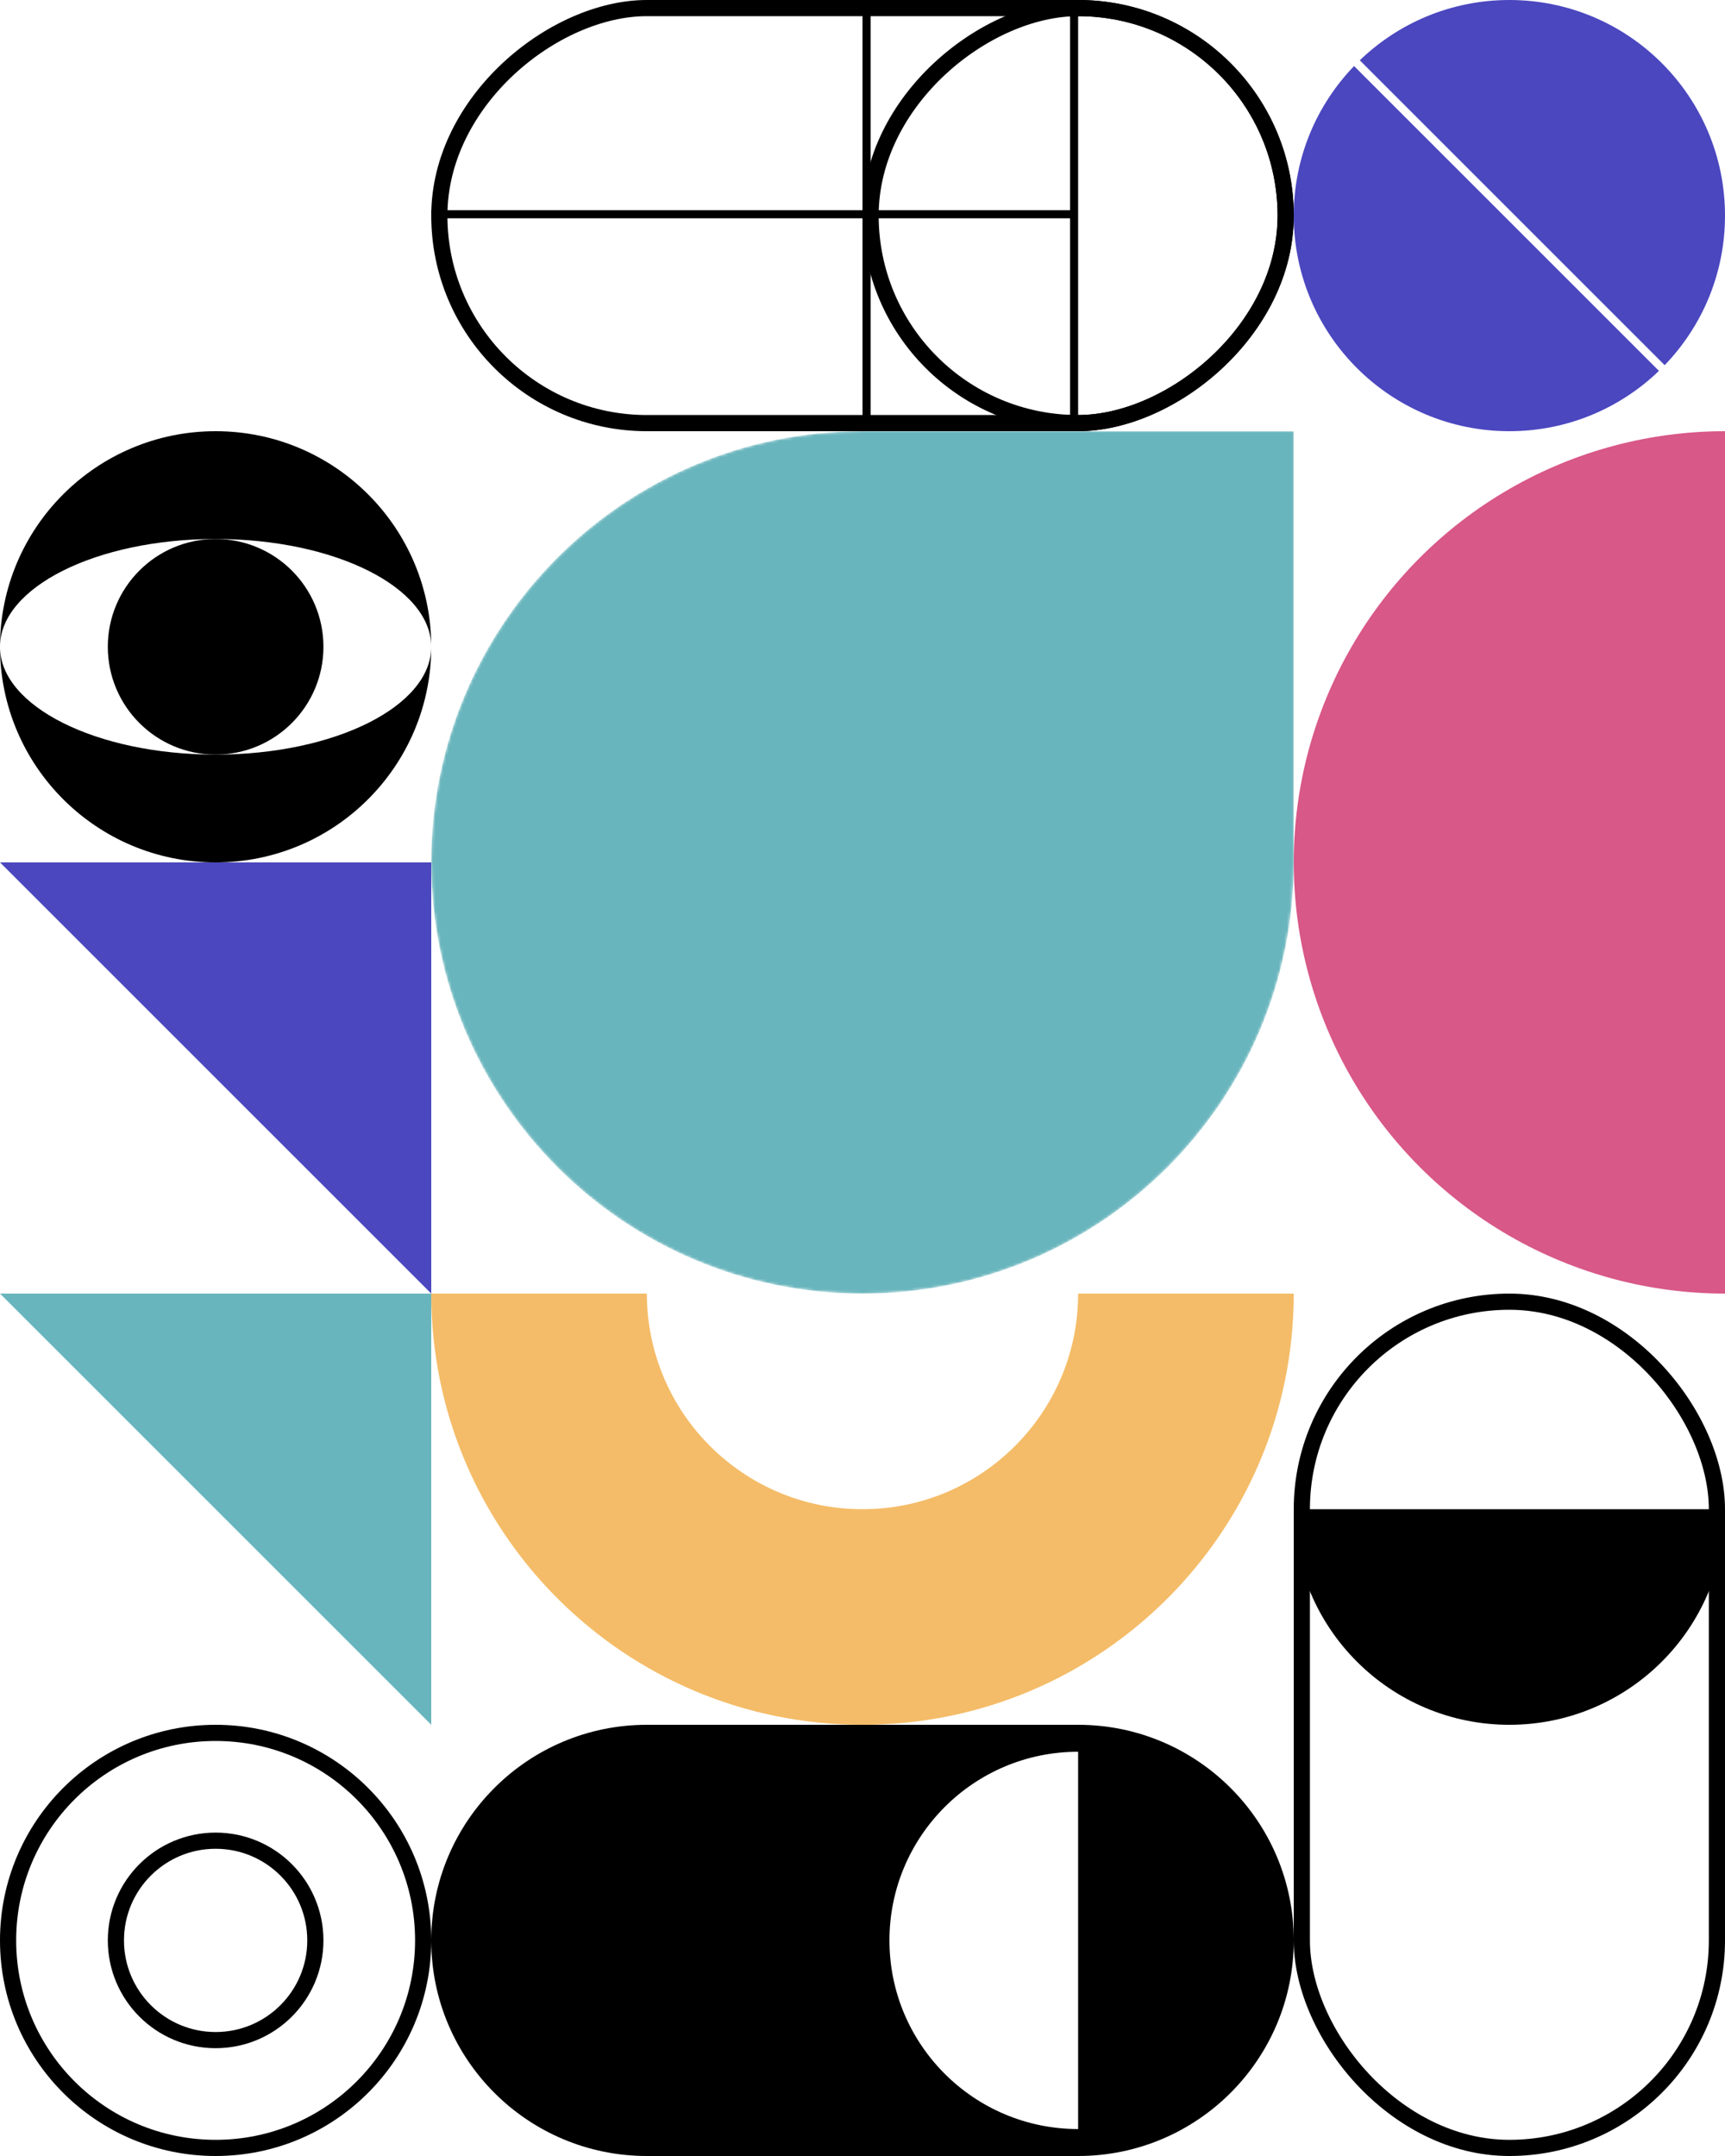 <svg width="640" height="800" viewBox="0 0 640 800" fill="none" xmlns="http://www.w3.org/2000/svg">
<rect x="0" y="0" width="640" height="800" fill="#333333" stroke="none"/>
<g clip-path="url(#clip0)">
<rect width="640" height="800" fill="white"/>
<mask id="mask0" style="mask-type:alpha" maskUnits="userSpaceOnUse" x="160" y="160" width="320" height="320">
<path d="M480 320C480 408.366 408.366 480 320 480C231.634 480 160 408.366 160 320C160 231.635 231.634 160 320 160C367.708 160 425 160 480 160C480 231 480 279.342 480 320Z" fill="#A1A1A1"/>
</mask>
<g mask="url(#mask0)">
<path d="M480 320C480 408.366 408.366 480 320 480C231.634 480 160 408.366 160 320C160 231.635 231.634 160 320 160C367.708 160 425 160 480 160C480 231 480 279.342 480 320Z" fill="#69B5BD"/>
</g>
<path fill-rule="evenodd" clip-rule="evenodd" d="M80 320C124.183 320 160 284.183 160 240C160 195.817 124.183 160 80 160C35.817 160 0 195.817 0 240C0 284.183 35.817 320 80 320ZM80 280C124.183 280 160 262.091 160 240C160 217.909 124.183 200 80 200C35.817 200 0 217.909 0 240C0 262.091 35.817 280 80 280Z" fill="black"/>
<circle cx="80" cy="240" r="40" fill="black"/>
<circle cx="80" cy="720" r="77" stroke="black" stroke-width="6"/>
<circle cx="80" cy="720" r="37" stroke="black" stroke-width="6"/>
<path d="M560 640C604.183 640 640 604.183 640 560H480C480 604.183 515.817 640 560 640Z" fill="black"/>
<path d="M320 560C364.183 560 400 524.183 400 480H480C480 568.366 408.366 640 320 640C231.634 640 160 568.366 160 480H240C240 524.183 275.817 560 320 560Z" fill="#F4BC68"/>
<rect x="483" y="483" width="154" height="314" rx="77" stroke="black" stroke-width="6"/>
<rect x="477" y="3" width="154" height="314" rx="77" transform="rotate(90 477 3)" stroke="black" stroke-width="6"/>
<path fill-rule="evenodd" clip-rule="evenodd" d="M480 720C480 675.817 444.183 640 400 640L240 640C195.817 640 160 675.817 160 720C160 764.183 195.817 800 240 800L400 800C444.183 800 480 764.183 480 720ZM400 790C361.34 790 330 758.66 330 720C330 681.34 361.34 650 400 650V790Z" fill="black"/>
<rect x="477" y="3" width="154" height="154" rx="77" transform="rotate(90 477 3)" stroke="black" stroke-width="6"/>
<path d="M160 640L0 480H160V640Z" fill="#69B5BD"/>
<path d="M160 480L0 320H160V480Z" fill="#4B47BF"/>
<rect x="321.5" y="1.5" width="77" height="157" stroke="black" stroke-width="3"/>
<line x1="399" y1="79.5" x2="160" y2="79.5" stroke="black" stroke-width="3"/>
<path fill-rule="evenodd" clip-rule="evenodd" d="M617.619 135.498C631.478 121.113 640 101.552 640 80C640 35.817 604.183 0 560 0C538.448 0 518.887 8.522 504.502 22.381L617.619 135.498ZM502.381 24.502C488.522 38.887 480 58.448 480 80C480 124.183 515.817 160 560 160C581.552 160 601.113 151.478 615.498 137.619L502.381 24.502Z" fill="#4B47BF"/>
<circle cx="640" cy="320" r="160" fill="#D85888"/>
</g>
<defs>
<clipPath id="clip0">
<rect width="640" height="800" fill="white"/>
</clipPath>
</defs>
</svg>
